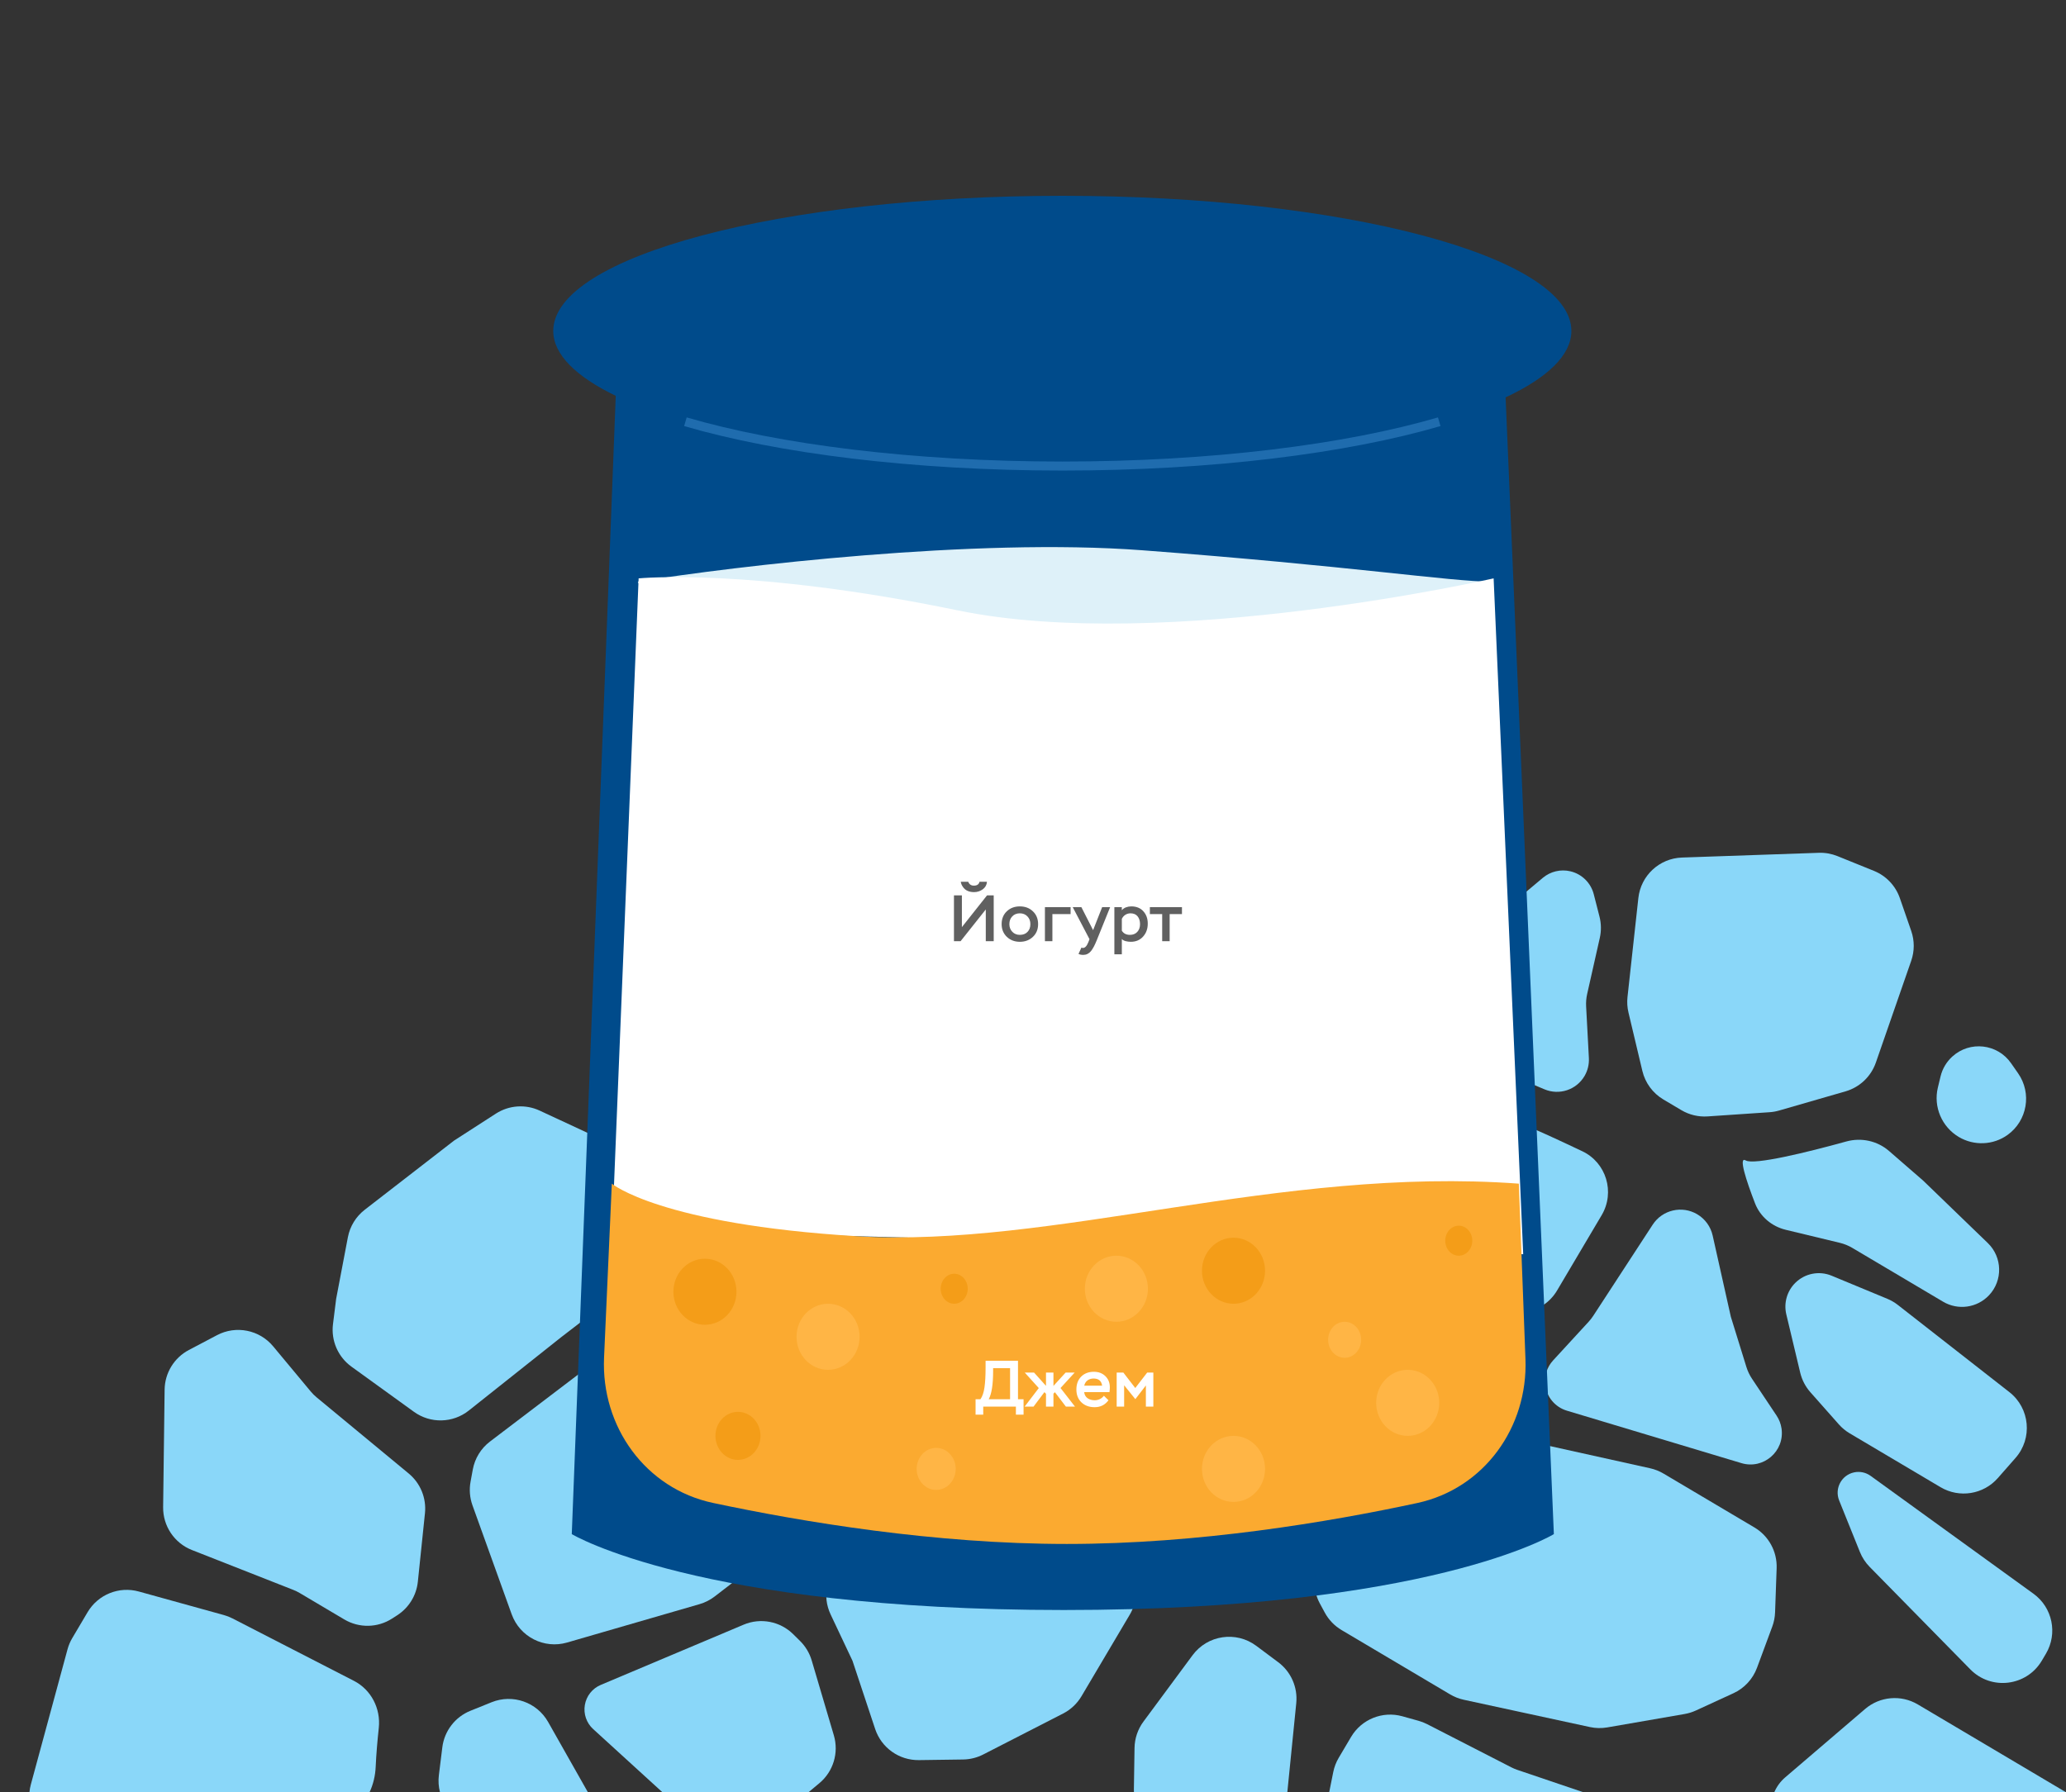 <svg width="340" height="295" viewBox="0 0 340 295" fill="none" xmlns="http://www.w3.org/2000/svg" xmlns:xlink="http://www.w3.org/1999/xlink">
<rect x="0" y="0" width="340" height="295" fill="#333333" stroke="none"/>
<path d="M14.418 265.38C16.139 262.473 19.592 261.08 22.845 261.981L36.841 265.857C37.333 265.993 37.809 266.18 38.263 266.413L58.249 276.689C61.09 278.15 62.677 281.254 62.337 284.433C62.111 286.546 61.914 288.822 61.826 290.842C61.764 292.27 61.43 293.706 60.829 295H4.849C4.888 294.578 4.965 294.157 5.077 293.743L11.112 271.496C11.289 270.846 11.552 270.223 11.895 269.644L14.418 265.38Z" fill="#8AD7F9"/>
<path d="M80.905 280.207C84.382 278.804 88.359 280.195 90.206 283.46L96.737 295H72.404C72.174 294.109 72.106 293.166 72.225 292.212L72.793 287.632C73.128 284.934 74.899 282.63 77.418 281.614L80.905 280.207Z" fill="#8AD7F9"/>
<path d="M122.382 267.437C125.169 266.261 128.39 266.883 130.542 269.012L131.666 270.124C132.563 271.012 133.221 272.112 133.579 273.322L137.226 285.659C138.073 288.525 137.136 291.621 134.841 293.533L133.082 295H108.986L97.613 284.623C96.514 283.621 96 282.128 96.248 280.66C96.497 279.185 97.482 277.939 98.86 277.358L122.382 267.437Z" fill="#8AD7F9"/>
<path d="M196.261 272.467C198.724 269.137 203.421 268.444 206.74 270.92L210.354 273.618C212.459 275.189 213.587 277.75 213.324 280.365L211.856 295H186.609C186.602 294.851 186.6 294.701 186.602 294.551L186.709 287.734C186.733 286.17 187.246 284.654 188.175 283.397L196.261 272.467Z" fill="#8AD7F9"/>
<path d="M222.347 285.915C224.07 283.004 227.53 281.612 230.787 282.52L233.452 283.264C233.937 283.399 234.407 283.582 234.855 283.812L248.705 290.917C249.032 291.084 249.37 291.228 249.717 291.345L260.499 295H218.751L219.413 291.698C219.579 290.873 219.882 290.081 220.311 289.357L222.347 285.915Z" fill="#8AD7F9"/>
<path d="M306.939 281.319C309.371 279.238 312.856 278.936 315.609 280.568L339.954 295H292.005C292.391 294.097 292.989 293.26 293.803 292.563L306.939 281.319Z" fill="#8AD7F9"/>
<path d="M321.293 173.919C324.181 171.293 328.717 171.803 330.95 175.005L332.116 176.676C334.406 179.96 333.637 184.477 330.388 186.817C328.028 188.516 324.863 188.643 322.361 187.16C319.565 185.502 318.151 182.198 318.911 179.035L319.354 177.196C319.657 175.934 320.333 174.792 321.293 173.919Z" fill="#8AD7F9"/>
<path d="M163.35 243.91C165.631 242.987 168.22 243.248 170.272 244.605L182.468 252.67C183.792 253.546 184.803 254.82 185.355 256.309L186.496 259.383C187.281 261.5 187.069 263.859 185.92 265.802L177.98 279.219C177.261 280.434 176.213 281.421 174.957 282.065L161.805 288.811C160.781 289.336 159.649 289.618 158.499 289.634L151.222 289.734C147.964 289.779 145.052 287.707 144.024 284.612L140.294 273.382L136.69 265.747C135.258 262.713 136.02 259.096 138.553 256.897L144.001 252.169C144.624 251.628 145.333 251.194 146.098 250.885L163.35 243.91Z" fill="#8AD7F9"/>
<path d="M232.483 235.661C234.507 233.074 237.981 232.111 241.046 233.288L250.669 236.98C251.014 237.113 251.369 237.22 251.73 237.3L271.561 241.695C272.333 241.866 273.074 242.159 273.755 242.563L288.72 251.434C291.074 252.829 292.478 255.401 292.381 258.138L292.124 265.415C292.095 266.213 291.94 267.002 291.663 267.75L289.152 274.531C288.463 276.392 287.064 277.903 285.262 278.731L279.085 281.571C278.498 281.841 277.877 282.033 277.24 282.144L264.502 284.352C263.555 284.516 262.585 284.496 261.645 284.292L240.885 279.798C240.1 279.628 239.347 279.333 238.655 278.923L220.783 268.328C219.617 267.637 218.661 266.641 218.016 265.448L217.202 263.941C215.953 261.629 216.008 258.83 217.346 256.568L221.143 250.152L232.483 235.661Z" fill="#8AD7F9"/>
<path d="M305.137 242.367C306.08 242.169 307.063 242.378 307.844 242.943L334.645 262.344C337.777 264.611 338.667 268.894 336.697 272.222L336.02 273.366C333.518 277.593 327.695 278.302 324.254 274.798L307.688 257.926C306.998 257.224 306.453 256.392 306.085 255.479L302.669 246.996C301.873 245.02 303.054 242.805 305.137 242.367Z" fill="#8AD7F9"/>
<path d="M99.736 222.775C102.158 220.934 105.452 220.745 108.069 222.296L108.438 222.515C108.854 222.762 109.246 223.049 109.606 223.371L123.696 235.958L130.074 242.427C131.99 244.371 132.696 247.205 131.917 249.822L131.848 250.055C131.399 251.563 130.486 252.89 129.24 253.849L117.606 262.804C116.866 263.374 116.026 263.8 115.129 264.06L93.322 270.381C89.538 271.478 85.552 269.447 84.211 265.739L84.019 265.208L77.757 247.799C77.309 246.554 77.199 245.212 77.438 243.911L77.807 241.9C78.144 240.065 79.154 238.422 80.638 237.294L99.736 222.775Z" fill="#8AD7F9"/>
<path d="M35.719 219.781C38.842 218.136 42.688 218.901 44.947 221.614L51.132 229.048C51.428 229.405 51.758 229.733 52.115 230.028L67.261 242.556C69.19 244.152 70.194 246.607 69.935 249.098L68.765 260.368C68.53 262.626 67.284 264.655 65.378 265.885L64.526 266.434C62.146 267.969 59.103 268.027 56.666 266.582L49.332 262.234C48.987 262.03 48.627 261.854 48.255 261.708L31.589 255.153C28.695 254.015 26.807 251.205 26.846 248.094L27.091 228.75C27.126 226.005 28.659 223.5 31.085 222.222L35.719 219.781Z" fill="#8AD7F9"/>
<path d="M200.098 194.707C201.904 193.672 204.126 193.689 205.916 194.75C206.732 195.234 207.417 195.911 207.91 196.723L219.296 215.475L223.543 222.274C224.629 224.013 224.955 226.122 224.444 228.108L222.742 234.72C222.566 235.403 222.294 236.058 221.934 236.666L216.132 246.471C215.359 247.777 214.208 248.816 212.831 249.452L209.57 250.958C206.311 252.464 202.442 251.438 200.355 248.515L196.526 243.154L188.913 231.045L182.096 219.955C181.493 218.975 181.125 217.868 181.019 216.721L180.491 210.991C180.222 208.073 181.679 205.266 184.22 203.81L200.098 194.707Z" fill="#8AD7F9"/>
<path d="M295.46 211.164C297.034 209.608 299.387 209.148 301.431 209.996L310.589 213.794C311.212 214.053 311.798 214.394 312.329 214.809L330.68 229.155C334.069 231.804 334.532 236.762 331.693 239.994L328.779 243.311C326.405 246.013 322.446 246.642 319.354 244.808L304.406 235.947C303.737 235.551 303.134 235.052 302.619 234.471L297.936 229.18C297.12 228.259 296.544 227.151 296.259 225.954L293.972 216.362C293.525 214.488 294.089 212.517 295.46 211.164Z" fill="#8AD7F9"/>
<path d="M271.984 201.593C273.576 199.151 276.807 198.397 279.313 199.883C280.604 200.648 281.522 201.913 281.85 203.378L284.843 216.754L287.404 225.022C287.617 225.709 287.928 226.362 288.327 226.96L292.37 233.024C292.795 233.661 293.074 234.386 293.185 235.144C293.734 238.89 290.209 241.937 286.586 240.848L257.855 232.212C255.932 231.634 254.534 229.972 254.291 227.977C254.113 226.507 254.587 225.032 255.589 223.942L261.439 217.578C261.719 217.274 261.973 216.947 262.199 216.6L271.984 201.593Z" fill="#8AD7F9"/>
<path d="M157.212 190.673C160.259 190.067 163.363 191.41 165.009 194.046L167.685 198.33C168.041 198.9 168.319 199.515 168.511 200.16L173.324 216.326C173.487 216.874 173.587 217.439 173.621 218.01L174.015 224.502C174.214 227.775 172.26 230.797 169.195 231.956L156.877 236.616C156.178 236.88 155.445 237.038 154.7 237.084L147.751 237.519C146.254 237.613 144.764 237.254 143.474 236.489L141.259 235.176C140.322 234.62 139.517 233.866 138.902 232.967L131.306 221.871C130.854 221.212 130.511 220.484 130.29 219.716L126.569 206.813C126.309 205.909 126.221 204.964 126.31 204.028L126.374 203.358C126.629 200.672 128.308 198.332 130.77 197.232L135.25 195.231C135.76 195.003 136.293 194.834 136.84 194.725L157.212 190.673Z" fill="#8AD7F9"/>
<path d="M81.61 183.314C83.766 181.923 86.485 181.736 88.811 182.818L99.554 187.815C100.335 188.178 101.047 188.674 101.66 189.28L106.659 194.228C109.099 196.642 109.584 200.408 107.836 203.363L103.313 211.006C102.828 211.825 102.192 212.544 101.438 213.124L92.31 220.15L77.148 232.194C74.525 234.278 70.837 234.362 68.122 232.4L57.841 224.968C55.626 223.367 54.459 220.685 54.799 217.971L55.319 213.812L57.25 203.663C57.592 201.869 58.577 200.262 60.02 199.144L74.739 187.745L81.61 183.314Z" fill="#8AD7F9"/>
<path d="M238.089 181.466C238.98 181.449 239.866 181.591 240.708 181.886C244.813 183.321 251.31 185.568 252.074 185.734C252.586 185.845 256.385 187.606 260.39 189.503C264.349 191.379 265.818 196.257 263.586 200.029L256.248 212.428C255.095 214.377 253.121 215.699 250.881 216.022L240.316 217.544C237.933 217.887 235.532 217.061 233.863 215.326L225.719 206.856C225.177 206.292 224.726 205.646 224.384 204.942L218.618 193.085C217.295 190.365 217.739 187.114 219.743 184.849L220.291 184.229C221.676 182.664 223.653 181.75 225.742 181.709L238.089 181.466Z" fill="#8AD7F9"/>
<path d="M303.837 187.903C306.298 187.221 308.945 187.788 310.874 189.463L316.484 194.334L327.132 204.621C329.54 206.947 329.628 210.78 327.331 213.215C325.371 215.292 322.235 215.733 319.779 214.278L304.839 205.421C304.198 205.04 303.503 204.758 302.779 204.584L293.891 202.442C291.593 201.889 289.677 200.286 288.823 198.079C287.377 194.344 286.053 190.286 287.291 191.02C288.642 191.821 297.345 189.701 303.837 187.903Z" fill="#8AD7F9"/>
<path d="M299.324 140.382C300.371 140.346 301.414 140.531 302.386 140.924L308.398 143.357C310.398 144.167 311.951 145.803 312.658 147.843L314.53 153.246C315.081 154.836 315.08 156.565 314.528 158.155L308.707 174.917C307.91 177.211 306.05 178.976 303.718 179.65L292.789 182.806C292.277 182.954 291.752 183.047 291.22 183.083L281.021 183.774C279.512 183.876 278.008 183.517 276.706 182.746L273.745 180.99C272.001 179.956 270.751 178.258 270.282 176.285L267.996 166.672C267.797 165.837 267.743 164.975 267.836 164.122L269.623 147.825C270.029 144.128 273.084 141.291 276.797 141.162L299.324 140.382Z" fill="#8AD7F9"/>
<path d="M253.897 144.505C255.156 143.448 256.839 143.047 258.439 143.425C260.323 143.871 261.805 145.326 262.285 147.204L263.228 150.887C263.521 152.034 263.538 153.235 263.278 154.39L261.2 163.613C261.049 164.283 260.991 164.971 261.027 165.657L261.481 174.175C261.536 175.214 261.283 176.247 260.753 177.143C259.412 179.408 256.606 180.337 254.18 179.317L249.138 177.196C244.943 175.509 235.813 172.175 232.843 172.334C230.233 172.473 231.48 169.257 232.76 167.043C233.089 166.472 233.383 165.879 233.588 165.252L234.585 162.2C235.019 160.872 235.816 159.692 236.885 158.794L253.897 144.505Z" fill="#8AD7F9"/>
<path d="M174.826 32.232C221.094 32.232 258.601 42.19 258.602 54.474C258.602 58.451 254.667 62.183 247.777 65.414L255.718 252.533C255.654 252.572 235.277 265.027 175.073 265.027C114.774 265.027 94.097 252.533 94.097 252.533L101.333 65.157C94.778 61.986 91.049 58.346 91.049 54.474C91.05 42.19 128.558 32.232 174.826 32.232Z" fill="#004B8B"/>
<path d="M236.855 69.424C221.529 73.903 199.415 76.716 174.826 76.716C150.237 76.716 128.123 73.903 112.797 69.424" stroke="#1F6CAE" stroke-width="1.483"/>
<path d="M187.928 90.576C160.459 88.508 121.178 93.16 104.971 95.745L113.761 116.94L230.231 118.233L245.339 95.745C238.747 95.745 222.265 93.16 187.928 90.576Z" fill="#DEF1F9"/>
<path d="M250.672 206.458L100.747 202.411L105.097 95.207C105.097 95.207 123.422 93.412 157.57 100.467C191.719 107.521 245.805 95.207 245.805 95.207L250.672 206.458Z" fill="white"/>
<path d="M251.044 223.716C251.468 234.957 244.23 245.044 233.234 247.415C218.653 250.558 197.241 254.153 175.567 254.153C153.858 254.153 132.15 250.547 117.34 247.4C106.221 245.037 98.902 234.824 99.409 223.467L100.688 194.843C100.688 194.843 108.596 201.515 140.969 203.492C173.343 205.469 210.48 191.946 249.953 194.843L251.044 223.716Z" fill="#FBAA30"/>
<path d="M162.23 149.708L158.081 154.934H156.993V147.392H158.297V152.618L162.434 147.392H163.534V154.934H162.23V149.708ZM158.114 145.15H159.342C159.507 145.574 159.816 145.786 160.269 145.786C160.793 145.786 161.102 145.574 161.195 145.15H162.424C162.388 145.66 162.158 146.073 161.734 146.39C161.31 146.698 160.836 146.853 160.312 146.853C159.435 146.853 158.807 146.548 158.426 145.937C158.268 145.714 158.164 145.452 158.114 145.15ZM164.838 152.122C164.838 151.253 165.122 150.549 165.689 150.01C166.257 149.471 166.972 149.202 167.834 149.202C168.71 149.202 169.428 149.475 169.989 150.021C170.556 150.56 170.84 151.26 170.84 152.122C170.84 152.984 170.552 153.684 169.978 154.223C169.403 154.762 168.688 155.031 167.834 155.031C166.979 155.031 166.264 154.758 165.689 154.212C165.122 153.659 164.838 152.962 164.838 152.122ZM166.11 152.122C166.11 152.625 166.271 153.045 166.594 153.383C166.918 153.72 167.331 153.889 167.834 153.889C168.365 153.889 168.785 153.727 169.094 153.404C169.41 153.081 169.568 152.653 169.568 152.122C169.568 151.605 169.407 151.181 169.083 150.85C168.76 150.513 168.344 150.344 167.834 150.344C167.316 150.344 166.9 150.513 166.584 150.85C166.268 151.181 166.11 151.605 166.11 152.122ZM173.191 154.934H171.963V149.331H176.187V150.473H173.191V154.934ZM177.488 157.025L177.973 155.979C178.045 156.022 178.127 156.044 178.221 156.044C178.558 156.044 178.853 155.732 179.104 155.107L179.298 154.6L176.54 149.331H177.962L179.891 153.113L181.378 149.331H182.692L180.494 154.773C180.171 155.584 179.848 156.188 179.524 156.583C179.187 156.985 178.766 157.186 178.264 157.186C177.962 157.186 177.703 157.132 177.488 157.025ZM184.619 157.089H183.391V149.331H184.619V149.838C184.785 149.629 185.007 149.471 185.287 149.363C185.575 149.256 185.869 149.202 186.171 149.202C187.011 149.202 187.672 149.468 188.154 149.999C188.642 150.531 188.886 151.21 188.886 152.036C188.886 152.898 188.628 153.612 188.11 154.18C187.6 154.747 186.925 155.031 186.085 155.031C185.819 155.031 185.539 154.995 185.244 154.923C184.957 154.844 184.749 154.726 184.619 154.568V157.089ZM186.042 150.344C185.733 150.344 185.449 150.427 185.19 150.592C184.939 150.757 184.749 150.98 184.619 151.26V153.199C184.9 153.659 185.341 153.889 185.945 153.889C186.455 153.889 186.861 153.727 187.162 153.404C187.464 153.074 187.615 152.65 187.615 152.133C187.615 151.601 187.482 151.17 187.216 150.84C186.95 150.509 186.559 150.344 186.042 150.344ZM191.26 150.473H189.234V149.331H194.514V150.473H192.489V154.934H191.26V150.473Z" fill="#606060"/>
<path d="M161.81 232.869H160.549V230.326H161.357C161.68 229.852 161.899 229.206 162.014 228.387C162.136 227.546 162.197 226.451 162.197 225.1V224.001H167.531V230.326H168.447V232.869H167.186V231.544H161.81V232.869ZM166.227 225.219H163.437V225.693C163.437 227.898 163.196 229.443 162.715 230.326H166.227V225.219ZM168.624 231.544L170.952 228.494L168.646 225.941H170.176L172.137 228.128V225.941H173.365V228.139L175.37 225.941H176.857L174.529 228.484L176.91 231.544H175.413L173.603 229.173L173.365 229.421V231.544H172.137V229.432L171.879 229.163L170.09 231.544H168.624ZM181.666 229.755L182.42 230.499C181.86 231.26 181.102 231.641 180.147 231.641C179.249 231.641 178.523 231.375 177.97 230.843C177.417 230.312 177.14 229.608 177.14 228.732C177.14 227.848 177.402 227.14 177.927 226.609C178.458 226.077 179.155 225.811 180.017 225.811C180.793 225.811 181.425 226.052 181.914 226.533C182.402 227.007 182.646 227.622 182.646 228.376C182.646 228.563 182.625 228.825 182.582 229.163H178.423C178.473 229.601 178.66 229.935 178.983 230.165C179.313 230.387 179.708 230.499 180.168 230.499C180.455 230.499 180.736 230.434 181.009 230.305C181.282 230.168 181.501 229.985 181.666 229.755ZM179.963 226.921C179.575 226.921 179.241 227.025 178.961 227.234C178.688 227.442 178.512 227.729 178.433 228.096H181.375C181.267 227.313 180.797 226.921 179.963 226.921ZM184.999 231.544H183.771V225.941H184.87L186.831 228.484L188.792 225.941H189.805V231.544H188.576V228.063L186.841 230.315L184.999 228.031V231.544Z" fill="white"/>
<ellipse cx="116.01" cy="212.636" rx="5.19" ry="5.437" fill="#F49D18"/>
<ellipse cx="136.274" cy="220.05" rx="5.19" ry="5.437" fill="#FFB545"/>
<ellipse cx="121.446" cy="236.36" rx="3.707" ry="3.954" fill="#F49D18"/>
<ellipse cx="154.067" cy="241.797" rx="3.213" ry="3.46" fill="#FFB545"/>
<ellipse cx="202.998" cy="209.176" rx="5.19" ry="5.437" fill="#F49D18"/>
<ellipse cx="2.224" cy="2.471" rx="2.224" ry="2.471" transform="matrix(1 0 0 -1 154.809 214.613)" fill="#F49D18"/>
<ellipse cx="221.286" cy="220.544" rx="2.718" ry="2.966" fill="#FFB545"/>
<ellipse cx="202.998" cy="241.797" rx="5.19" ry="5.437" fill="#FFB545"/>
<ellipse cx="183.722" cy="212.141" rx="5.19" ry="5.437" fill="#FFB545"/>
<ellipse cx="240.068" cy="204.233" rx="2.224" ry="2.471" fill="#F49D18"/>
<ellipse cx="231.665" cy="230.923" rx="5.19" ry="5.437" fill="#FFB545"/>
<defs>
<g id="stroke0_8638_16053" data-figma-scatter-ref="stroke0_8638_16053_ref" data-figma-scatter="f0.28_w0.06_aj180_sj0.05_r0_s0_sw2.971">
</g>
<path id="stroke0_8638_16053_ref" d="M250.672 206.458L100.747 202.411L105.097 95.207C105.097 95.207 123.422 93.412 157.57 100.467C191.719 107.521 245.805 95.207 245.805 95.207L250.672 206.458Z"/>
<g id="stroke1_8638_16053" data-figma-scatter-ref="stroke1_8638_16053_ref" data-figma-scatter="f0.28_w0.06_aj180_sj0.05_r0_s0_sw2.971">
</g>
<path id="stroke1_8638_16053_ref" d="M249.953 194.843L251.044 223.716C251.468 234.957 244.23 245.044 233.234 247.415C218.653 250.558 197.241 254.153 175.567 254.153C153.858 254.153 132.15 250.547 117.34 247.4C106.221 245.037 98.902 234.824 99.409 223.467L100.688 194.843C100.688 194.843 108.596 201.515 140.969 203.492C173.343 205.469 210.48 191.946 249.953 194.843Z"/>
</defs>
</svg>
